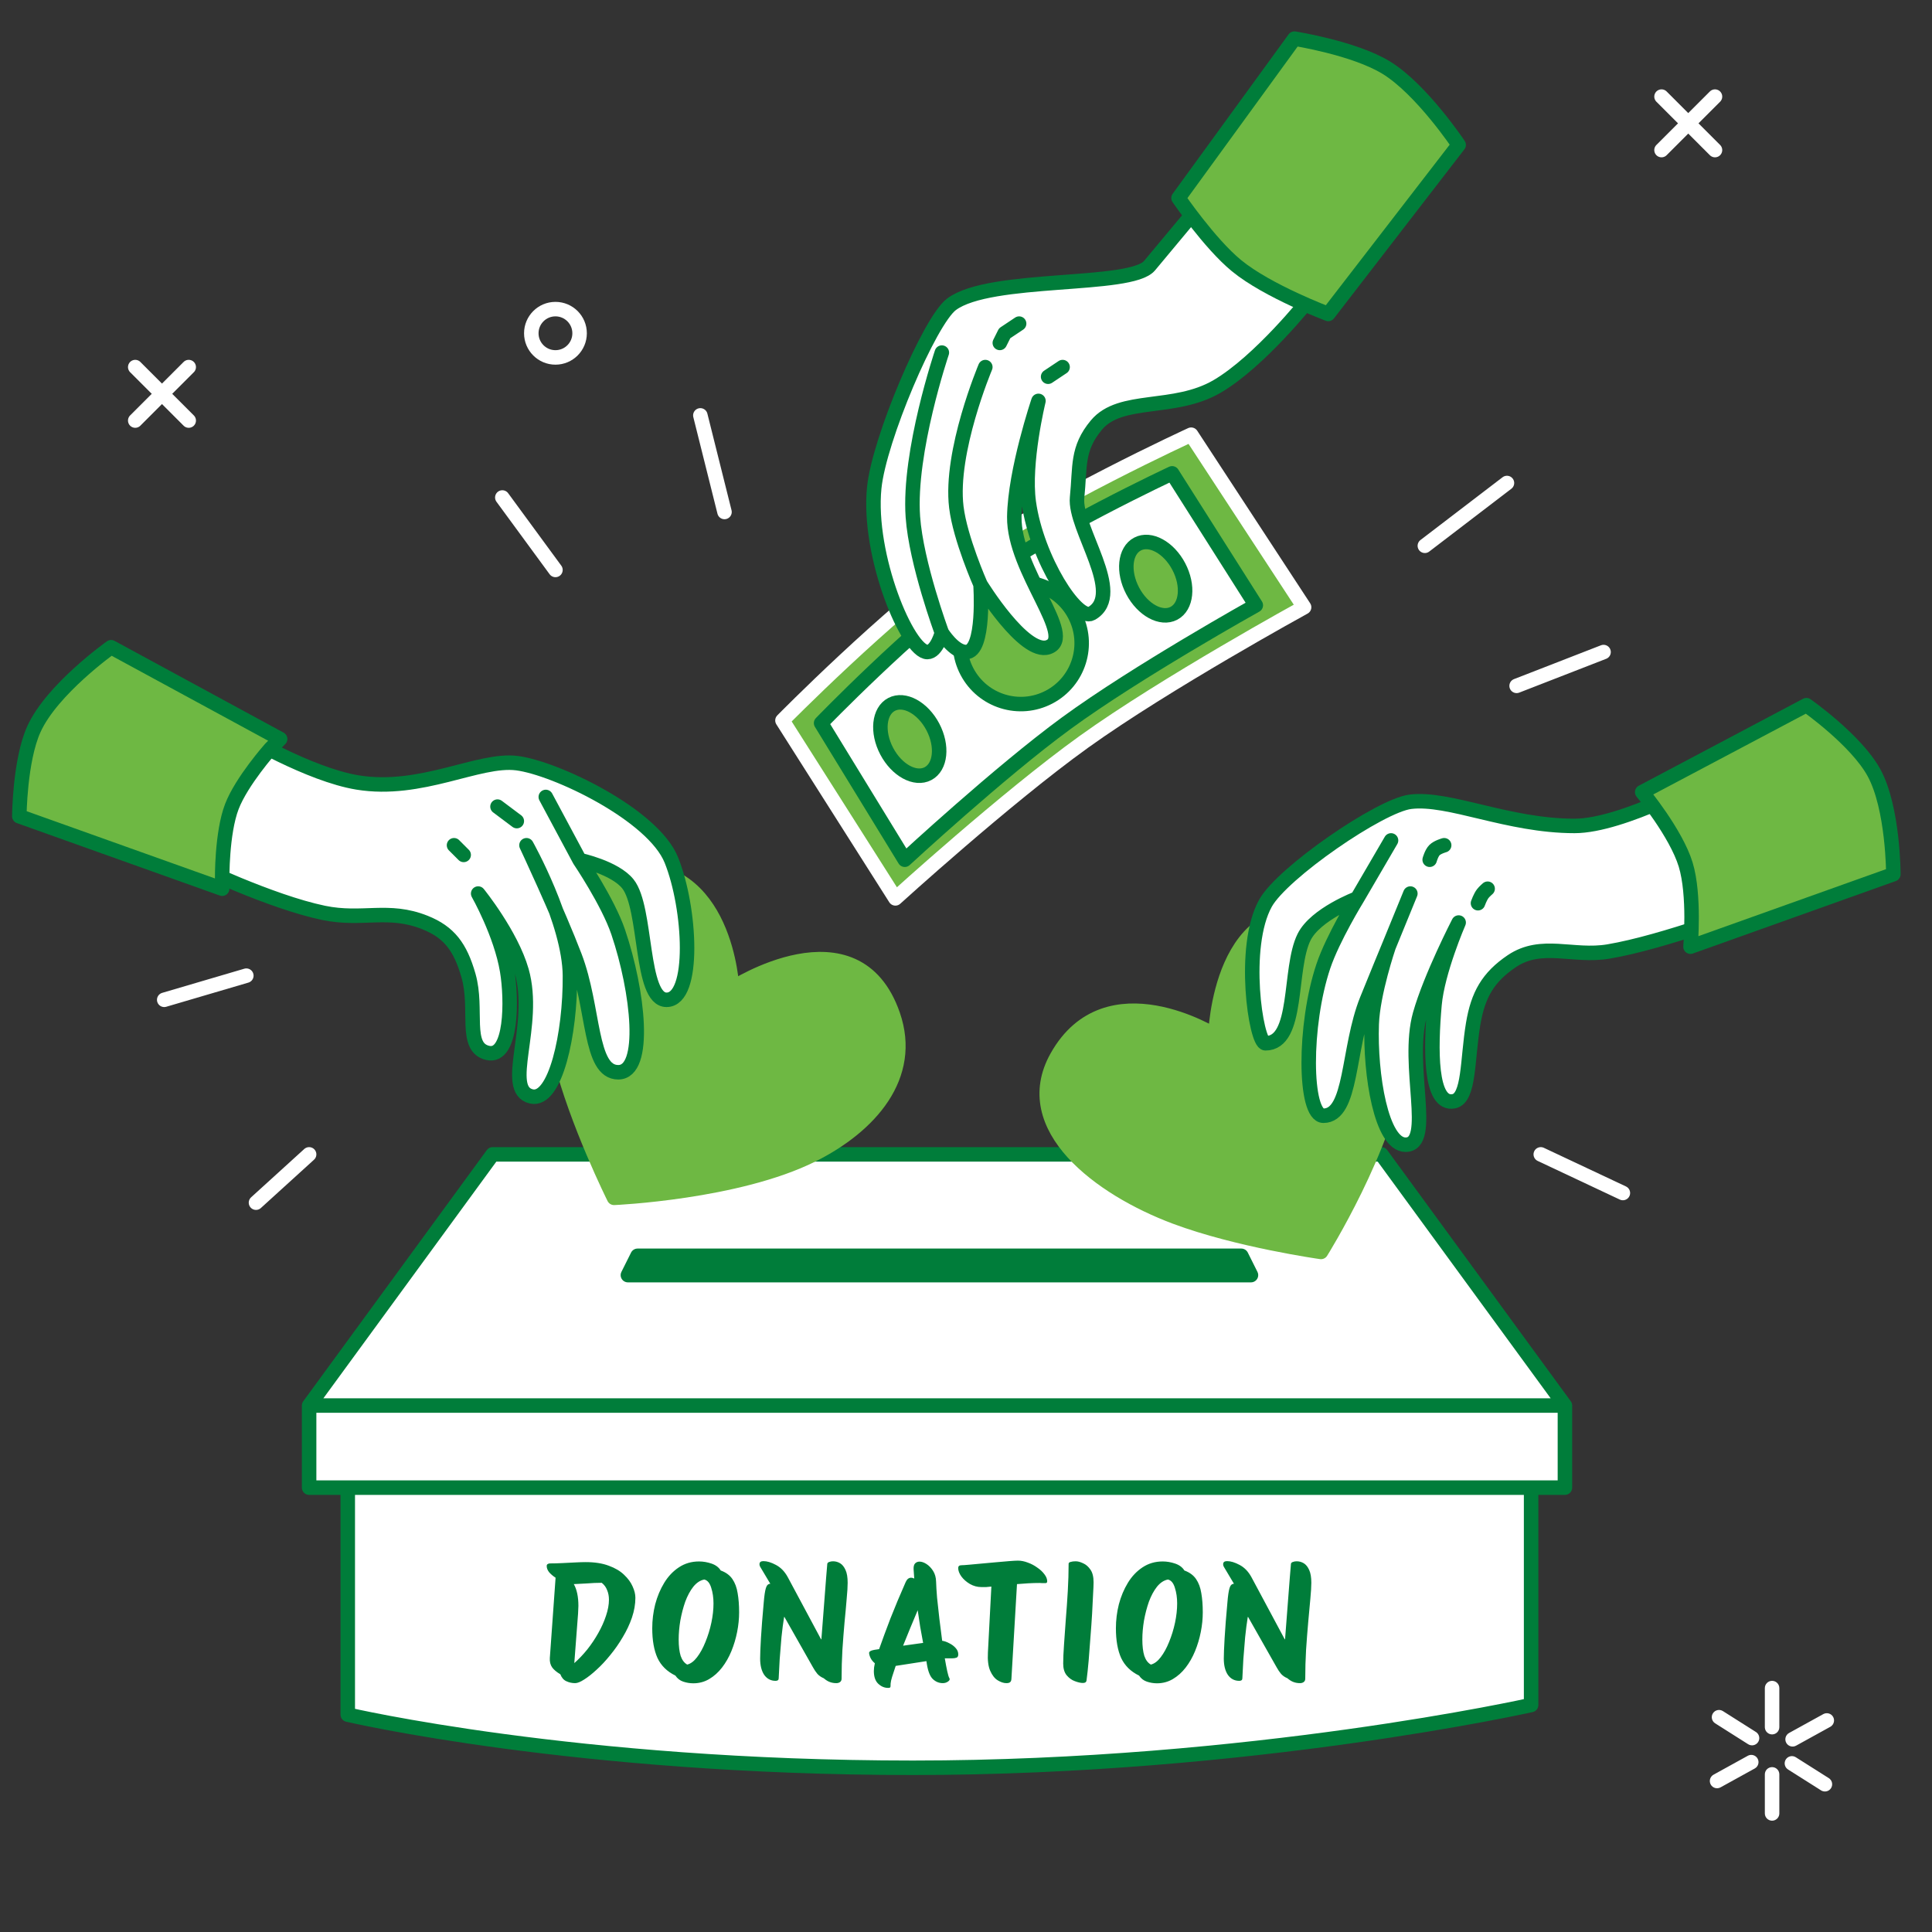 <svg width="200" height="200" viewBox="0 0 200 200" fill="none" xmlns="http://www.w3.org/2000/svg">
<rect x="0" y="0" width="200" height="200" fill="#333333" stroke="none"/>
<path d="M32 145.5L51 119.5H143L162 145.5V154H158.5V176.5C158.5 176.5 129.5 183 94.5 183C59.5 183 36 177.5 36 177.5V154H32V145.5Z" fill="white"/>
<path d="M32 145.5L51 119.5H143L162 145.5M32 145.5H162M32 145.5V154H36M162 145.5V154H158.5M36 154V177.5C36 177.5 59.5 183 94.5 183C129.5 183 158.5 176.5 158.5 176.5V154M36 154H158.5" stroke="#007D3A" stroke-width="1.5" stroke-linecap="round" stroke-linejoin="round"/>
<path d="M129.5 132H65L66 130H128.5L129.5 132Z" fill="#007D3A" stroke="#007D3A" stroke-width="1.5" stroke-linecap="round" stroke-linejoin="round"/>
<path d="M123.309 45L135 62.861C135 62.861 120.662 70.718 112.175 76.814C104.143 82.584 92.691 93 92.691 93L81 74.581C81 74.581 91.876 63.54 99.928 57.837C108.431 51.815 123.309 45 123.309 45Z" fill="#6EB843" stroke="white" stroke-width="1.5" stroke-linecap="round" stroke-linejoin="round"/>
<path d="M121.337 49L130 62.658C130 62.658 117.686 69.525 110.397 74.854C103.498 79.897 93.663 89 93.663 89L85 74.854C85 74.854 94.341 65.203 101.256 60.219C108.559 54.956 121.337 49 121.337 49Z" fill="white" stroke="#007D3A" stroke-width="1.5" stroke-linecap="round" stroke-linejoin="round"/>
<ellipse cx="119.639" cy="59.904" rx="2.699" ry="4.049" transform="rotate(-27.74 119.639 59.904)" fill="#6EB843" stroke="#007D3A" stroke-width="1.5" stroke-linecap="round" stroke-linejoin="round"/>
<ellipse cx="94.18" cy="76.504" rx="2.699" ry="4.049" transform="rotate(-27.74 94.18 76.504)" fill="#6EB843" stroke="#007D3A" stroke-width="1.5" stroke-linecap="round" stroke-linejoin="round"/>
<circle cx="105.674" cy="66.585" r="6.3" transform="rotate(-27.74 105.674 66.585)" fill="#6EB843" stroke="#007D3A" stroke-width="1.5" stroke-linecap="round" stroke-linejoin="round"/>
<path d="M84.114 119.548C76.34 123.443 63.568 124 63.568 124C63.568 124 59.681 116.208 58.015 109.53C55.999 101.449 56.402 90.818 64.679 90.052C75.229 89.075 75.784 102.295 75.784 102.295C75.784 102.295 88.605 93.947 92.443 105.078C94.626 111.406 90.089 116.554 84.114 119.548Z" fill="#6EB843" stroke="#6EB843" stroke-width="1.5" stroke-linecap="round" stroke-linejoin="round"/>
<path d="M144.767 110.108C143.554 118.738 136.748 129.6 136.748 129.6C136.748 129.6 128.118 128.387 121.668 125.972C113.863 123.05 105.333 116.683 109.41 109.414C114.607 100.148 125.815 107.193 125.815 107.193C125.815 107.193 126.23 91.869 137.584 95.017C144.038 96.807 145.699 103.474 144.767 110.108Z" fill="#6EB843" stroke="#6EB843" stroke-width="1.5" stroke-linecap="round" stroke-linejoin="round"/>
<path d="M163 85.5C168 85.5 177 80.5 177 80.5L182 85.5L181.5 94C181.5 94 172.226 97.542 166.5 98.5C162.836 99.113 159.58 97.423 156.5 99.5C154.029 101.167 153 103 152.5 106C151.877 109.74 152.117 113.677 150.5 114C148 114.5 148.096 108.54 148.5 104C148.807 100.554 151 95.5 151 95.5C151 95.5 148.095 101.126 147 105C145.505 110.291 148.5 118.5 145.5 118.5C143 118.5 141.814 111.254 142 106C142.114 102.804 143.75 98 143.75 98C143.75 98 142.365 101.347 141.5 103.5C139.473 108.547 140 115.5 137 115.5C135 115.5 134.94 106.108 137 100C137.977 97.104 140.5 93 140.5 93C140.5 93 136.188 94.624 135 97C133.362 100.277 134.5 108 131 108C130 108 128.5 98 131 93.5C132.751 90.348 142.862 83.392 146 83C150 82.5 156.066 85.5 163 85.5Z" fill="white"/>
<path d="M140.5 93C140.5 93 136.188 94.624 135 97C133.362 100.277 134.5 108 131 108C130 108 128.5 98 131 93.5C132.751 90.348 142.862 83.392 146 83C150 82.5 156.066 85.5 163 85.5C168 85.5 177 80.5 177 80.5L182 85.5L181.5 94C181.5 94 172.226 97.542 166.5 98.5C162.836 99.113 159.58 97.423 156.5 99.5C154.029 101.167 153 103 152.5 106C151.877 109.74 152.117 113.677 150.5 114C148 114.5 148.096 108.54 148.5 104C148.807 100.554 151 95.5 151 95.5C151 95.5 148.095 101.126 147 105C145.505 110.291 148.5 118.5 145.5 118.5C143 118.5 141.814 111.254 142 106C142.114 102.804 143.75 98 143.75 98M140.5 93L144 87M140.5 93C140.5 93 137.977 97.104 137 100C134.94 106.108 135 115.5 137 115.5C140 115.5 139.473 108.547 141.5 103.5C142.365 101.347 143.75 98 143.75 98M146 92.5L143.75 98" stroke="#007D3A" stroke-width="1.5" stroke-linecap="round" stroke-linejoin="round"/>
<path d="M148 89C148 89 148.191 88.309 148.5 88C148.809 87.691 149.5 87.5 149.5 87.5" stroke="#007D3A" stroke-width="1.5" stroke-linecap="round" stroke-linejoin="round"/>
<path d="M153 93.5C153 93.5 153.232 92.845 153.5 92.5C153.67 92.282 154 92 154 92" stroke="#007D3A" stroke-width="1.5" stroke-linecap="round" stroke-linejoin="round"/>
<path d="M119 27.5L124 21.5C124 21.5 126.627 25.583 129 27.5C131.243 29.312 135.5 31 135.5 31C135.5 31 130.423 37.41 126 40C121.538 42.612 116 41 113.5 44C111.438 46.474 111.831 48.297 111.5 51.5C111.168 54.703 116.5 61.493 113 63.5C111.5 64.36 107.319 57.882 106.5 52C105.931 47.92 107.5 41.5 107.5 41.5C107.5 41.5 105.065 48.714 105 53.5C104.924 59.091 111.5 66 108.5 67C106 67.833 101.5 60.5 101.5 60.5C101.5 60.5 102 67.5 100 67.5C98.75 67.5 97.5 65.5 97.5 65.5C97.5 65.5 96.976 67.5 96 67.5C94 67.5 89.792 57.572 90.5 50.5C91 45.5 96.237 33.197 98.5 31.5C102.5 28.5 117.047 29.843 119 27.5Z" fill="white"/>
<path d="M97.5 65.5C97.5 65.5 96.976 67.5 96 67.5C94 67.5 89.792 57.572 90.5 50.5C91 45.5 96.237 33.197 98.5 31.5C102.5 28.5 117.047 29.843 119 27.5C120.952 25.157 122.047 23.843 124 21.5C124 21.5 126.627 25.583 129 27.5C131.243 29.312 135.5 31 135.5 31C135.5 31 130.423 37.41 126 40C121.538 42.612 116 41 113.5 44C111.438 46.474 111.831 48.297 111.5 51.5C111.168 54.703 116.5 61.493 113 63.5C111.5 64.36 107.319 57.882 106.5 52C105.931 47.92 107.5 41.5 107.5 41.5C107.5 41.5 105.065 48.714 105 53.5C104.924 59.091 111.5 66 108.5 67C106 67.833 101.5 60.5 101.5 60.5M97.5 65.5C97.5 65.5 94.839 58.319 94.5 53.5C94.026 46.775 97.5 36.5 97.5 36.5M97.5 65.5C97.5 65.5 98.75 67.5 100 67.5C102 67.5 101.5 60.5 101.5 60.5M101.5 60.5C101.5 60.5 99.395 55.749 99 52.5C98.301 46.76 102 38 102 38" stroke="#007D3A" stroke-width="1.5" stroke-linecap="round" stroke-linejoin="round"/>
<path d="M103.5 35.5L104 34.5L105.5 33.5" stroke="#007D3A" stroke-width="1.5" stroke-linecap="round" stroke-linejoin="round"/>
<path d="M108.5 39L110 38" stroke="#007D3A" stroke-width="1.5" stroke-linecap="round" stroke-linejoin="round"/>
<path d="M33.5 94.5C27.995 93.357 20 89.5 20 89.5C20 89.5 19.943 84.759 21 82C22.008 79.37 25 76 25 76C25 76 31.99 80.177 37 81C43.622 82.088 49.531 78.504 53.5 79C57.5 79.5 67.608 84.334 69.5 89.033C71.5 94 72 103.5 69 103.5C66.249 103.5 67 94 65 91.5C63.64 89.8 60 89.033 60 89.033C60 89.033 62.939 93.367 64 96.5C66.066 102.603 67 111 64 111C61 111 61.547 104.366 59.5 99C58.951 97.561 58.253 95.89 57.554 94.275C58.346 96.489 58.984 98.913 59 101C59.045 106.99 57.5 114.092 55 113.5C52 112.79 55.609 106.132 54 100.5C52.92 96.722 49.5 92.5 49.5 92.5C49.5 92.5 51.86 96.662 52.5 100.5C53 103.5 53 109.563 50.5 109C48 108.437 49.5 104.5 48.5 101C47.652 98.031 46.5 96.5 44 95.5C40.176 93.97 37.533 95.337 33.5 94.5Z" fill="white"/>
<path d="M20 89.5C20 89.5 27.995 93.357 33.5 94.5C37.533 95.337 40.176 93.97 44 95.5C46.5 96.5 47.652 98.031 48.5 101C49.5 104.5 48 108.437 50.5 109C53 109.563 53 103.5 52.5 100.5C51.86 96.662 49.5 92.5 49.5 92.5C49.5 92.5 52.92 96.722 54 100.5C55.609 106.132 52 112.79 55 113.5C57.5 114.092 59.045 106.99 59 101C58.958 95.443 54.5 87.5 54.5 87.5C54.5 87.5 57.754 94.425 59.5 99C61.547 104.366 61 111 64 111C67 111 66.066 102.603 64 96.5C62.939 93.367 60 89.033 60 89.033M20 89.5C20 89.5 19.943 84.759 21 82C22.008 79.37 25 76 25 76M20 89.5V90.5M56.5 82.5L60 89.033M60 89.033C60 89.033 63.64 89.8 65 91.5C67 94 66.249 103.5 69 103.5C72 103.5 71.5 94 69.5 89.033C67.608 84.334 57.5 79.5 53.5 79C49.531 78.504 43.622 82.088 37 81C31.99 80.177 25 76 25 76M25 76L26 75" stroke="#007D3A" stroke-width="1.5" stroke-linecap="round" stroke-linejoin="round"/>
<path d="M47 87.5L48 88.5M51.5 83.5L53.5 85" stroke="#007D3A" stroke-width="1.5" stroke-linecap="round" stroke-linejoin="round"/>
<path d="M147.5 56.5L156 50M159.5 119.5L168 123.5M72.5 43L75 53M52 51.5L57.5 59M17 103.5L25.5 101M26.5 124.5L32 119.5M157 71L166 67.5" stroke="white" stroke-width="1.5" stroke-linecap="round" stroke-linejoin="round"/>
<path d="M170 82L187 73C187 73 192.151 76.605 194 80C195.996 83.666 196 90.5 196 90.5L175 98C175 98 175.471 92.68 174.5 89.5C173.503 86.233 170 82 170 82Z" fill="#6EB843" stroke="#007D3A" stroke-width="1.5" stroke-linecap="round" stroke-linejoin="round"/>
<path d="M122 20.5L134 4C134 4 140.182 4.969 143.5 7C147.153 9.236 151 15 151 15L137.5 32.5C137.5 32.5 131.239 30.162 128 27.5C125.218 25.214 122 20.5 122 20.5Z" fill="#6EB843" stroke="#007D3A" stroke-width="1.5" stroke-linecap="round" stroke-linejoin="round"/>
<path d="M24 83.5C25.007 80.87 28 77.5 28 77.5L29 76.5L11.5 67C11.5 67 5.371 71.343 3.5 75.5C2.038 78.749 2 84.5 2 84.5L23 92V91C23 91 22.943 86.259 24 83.5Z" fill="#6EB843" stroke="#007D3A" stroke-width="1.5" stroke-linecap="round" stroke-linejoin="round"/>
<path d="M59.536 174.238C59.207 174.238 58.901 174.17 58.618 174.034C58.346 173.909 58.142 173.671 58.006 173.32C57.621 173.093 57.337 172.855 57.156 172.606C56.975 172.345 56.895 172.022 56.918 171.637L57.513 163.324C57.252 163.154 57.031 162.967 56.85 162.763C56.68 162.548 56.595 162.332 56.595 162.117C56.595 162.015 56.629 161.947 56.697 161.913C56.765 161.868 56.839 161.845 56.918 161.845C57.292 161.845 57.717 161.834 58.193 161.811C58.669 161.788 59.122 161.766 59.553 161.743C59.995 161.72 60.352 161.709 60.624 161.709C61.565 161.709 62.364 161.834 63.021 162.083C63.678 162.321 64.205 162.633 64.602 163.018C65.01 163.403 65.305 163.806 65.486 164.225C65.679 164.644 65.775 165.035 65.775 165.398C65.775 166.067 65.656 166.752 65.418 167.455C65.18 168.146 64.863 168.821 64.466 169.478C64.081 170.135 63.65 170.753 63.174 171.331C62.709 171.909 62.239 172.413 61.763 172.844C61.298 173.275 60.868 173.615 60.471 173.864C60.086 174.113 59.774 174.238 59.536 174.238ZM59.842 167.03L59.451 172.164C59.916 171.756 60.363 171.286 60.794 170.753C61.225 170.209 61.604 169.642 61.933 169.053C62.273 168.452 62.539 167.857 62.732 167.268C62.936 166.667 63.038 166.112 63.038 165.602C63.038 165.239 62.976 164.911 62.851 164.616C62.738 164.31 62.551 164.055 62.29 163.851C61.791 163.851 61.264 163.874 60.709 163.919C60.154 163.953 59.717 163.976 59.4 163.987C59.717 164.542 59.876 165.296 59.876 166.248C59.876 166.373 59.87 166.503 59.859 166.639C59.859 166.764 59.853 166.894 59.842 167.03ZM71.77 174.255C71.419 174.255 71.073 174.198 70.733 174.085C70.393 173.972 70.121 173.762 69.917 173.456C69.056 173.037 68.438 172.43 68.064 171.637C67.702 170.832 67.52 169.807 67.52 168.56C67.52 167.721 67.622 166.894 67.826 166.078C68.042 165.262 68.353 164.52 68.761 163.851C69.169 163.182 69.674 162.65 70.274 162.253C70.886 161.845 71.583 161.641 72.365 161.641C72.796 161.641 73.227 161.715 73.657 161.862C74.088 162.009 74.405 162.247 74.609 162.576C75.142 162.769 75.544 163.063 75.816 163.46C76.088 163.857 76.27 164.344 76.36 164.922C76.462 165.5 76.513 166.163 76.513 166.911C76.513 167.568 76.445 168.243 76.309 168.934C76.173 169.625 75.975 170.288 75.714 170.923C75.454 171.558 75.131 172.124 74.745 172.623C74.36 173.122 73.918 173.518 73.419 173.813C72.921 174.108 72.371 174.255 71.77 174.255ZM71.141 172.317C71.504 172.226 71.844 171.971 72.161 171.552C72.49 171.121 72.779 170.594 73.028 169.971C73.289 169.336 73.493 168.673 73.64 167.982C73.788 167.279 73.861 166.616 73.861 165.993C73.861 165.392 73.782 164.848 73.623 164.361C73.476 163.874 73.238 163.59 72.909 163.511C72.49 163.59 72.11 163.84 71.77 164.259C71.442 164.678 71.164 165.194 70.937 165.806C70.722 166.418 70.552 167.07 70.427 167.761C70.314 168.441 70.257 169.093 70.257 169.716C70.257 170.407 70.325 170.974 70.461 171.416C70.609 171.847 70.835 172.147 71.141 172.317ZM86.576 174.238C86.327 174.238 86.1 174.198 85.897 174.119C85.704 174.051 85.494 173.921 85.267 173.728C85.018 173.626 84.803 173.479 84.621 173.286C84.451 173.082 84.299 172.855 84.162 172.606L81.204 167.387H81.171C81.069 168.01 80.978 168.707 80.898 169.478C80.831 170.249 80.768 171.014 80.712 171.773C80.666 172.521 80.632 173.178 80.609 173.745C80.609 173.915 80.502 174 80.287 174C79.799 174 79.408 173.796 79.114 173.388C78.83 172.969 78.689 172.402 78.689 171.688C78.689 171.269 78.717 170.566 78.773 169.58C78.83 168.594 78.927 167.364 79.062 165.891C79.119 165.188 79.193 164.69 79.284 164.395C79.374 164.1 79.527 163.953 79.743 163.953L78.689 162.185C78.643 162.106 78.621 162.021 78.621 161.93C78.621 161.715 78.757 161.607 79.028 161.607C79.403 161.607 79.833 161.737 80.32 161.998C80.819 162.259 81.227 162.678 81.544 163.256L84.996 169.699H85.029C85.086 168.985 85.143 168.248 85.2 167.489C85.256 166.73 85.313 165.993 85.37 165.279C85.426 164.554 85.477 163.896 85.522 163.307C85.568 162.718 85.608 162.242 85.641 161.879C85.664 161.788 85.732 161.726 85.846 161.692C85.959 161.647 86.089 161.624 86.237 161.624C86.497 161.624 86.741 161.692 86.968 161.828C87.194 161.964 87.381 162.196 87.528 162.525C87.676 162.842 87.749 163.284 87.749 163.851C87.749 164.248 87.716 164.803 87.647 165.517C87.591 166.22 87.517 167.024 87.427 167.931C87.347 168.826 87.273 169.778 87.206 170.787C87.149 171.784 87.121 172.782 87.121 173.779C87.121 173.926 87.07 174.04 86.968 174.119C86.865 174.198 86.735 174.238 86.576 174.238ZM91.94 174.731C91.555 174.731 91.209 174.584 90.903 174.289C90.609 174.006 90.461 173.569 90.461 172.98C90.461 172.742 90.495 172.476 90.563 172.181C90.371 172.022 90.223 171.841 90.121 171.637C90.019 171.422 89.968 171.24 89.968 171.093C89.98 171.002 90.059 170.929 90.206 170.872C90.365 170.815 90.631 170.764 91.005 170.719C91.345 169.756 91.736 168.696 92.178 167.54C92.632 166.384 93.159 165.126 93.759 163.766C93.895 163.471 94.082 163.324 94.32 163.324C94.422 163.324 94.53 163.352 94.643 163.409C94.621 163.08 94.598 162.757 94.575 162.44C94.564 162.168 94.615 161.97 94.728 161.845C94.853 161.72 95.006 161.658 95.187 161.658C95.414 161.658 95.658 161.743 95.918 161.913C96.179 162.083 96.406 162.321 96.598 162.627C96.791 162.933 96.893 163.301 96.904 163.732C96.916 164.163 96.95 164.718 97.006 165.398C97.074 166.067 97.154 166.792 97.244 167.574C97.335 168.345 97.431 169.104 97.533 169.852C97.771 169.886 98.015 169.971 98.264 170.107C98.525 170.232 98.746 170.396 98.927 170.6C99.109 170.793 99.199 171.014 99.199 171.263C99.199 171.444 99.137 171.558 99.012 171.603C98.888 171.648 98.729 171.671 98.536 171.671H98.128C98.072 171.671 98.015 171.671 97.958 171.671C97.913 171.671 97.862 171.671 97.805 171.671C97.896 172.204 97.981 172.651 98.06 173.014C98.14 173.377 98.213 173.615 98.281 173.728C98.349 173.841 98.304 173.955 98.145 174.068C97.987 174.181 97.805 174.238 97.601 174.238C97.216 174.238 96.876 174.102 96.581 173.83C96.287 173.558 96.077 173.042 95.952 172.283C95.93 172.181 95.913 172.073 95.901 171.96L92.722 172.453C92.598 172.838 92.473 173.218 92.348 173.592C92.258 173.887 92.207 174.119 92.195 174.289C92.195 174.459 92.19 174.572 92.178 174.629C92.167 174.697 92.088 174.731 91.94 174.731ZM95 166.69C94.728 167.325 94.468 167.948 94.218 168.56C93.969 169.172 93.725 169.773 93.487 170.362L95.561 170.073C95.459 169.506 95.357 168.945 95.255 168.39C95.165 167.835 95.08 167.268 95 166.69ZM104.173 174.238C103.901 174.238 103.607 174.142 103.289 173.949C102.972 173.756 102.711 173.428 102.507 172.963C102.303 172.498 102.224 171.864 102.269 171.059L102.626 164.242C102.445 164.265 102.264 164.282 102.082 164.293C101.912 164.293 101.748 164.293 101.589 164.293C101.17 164.293 100.773 164.185 100.399 163.97C100.037 163.755 99.742 163.494 99.515 163.188C99.3 162.882 99.192 162.593 99.192 162.321C99.192 162.128 99.306 162.032 99.532 162.032C99.668 162.032 99.923 162.015 100.297 161.981C100.671 161.947 101.102 161.907 101.589 161.862C102.088 161.817 102.587 161.771 103.085 161.726C103.595 161.681 104.054 161.641 104.462 161.607C104.882 161.573 105.188 161.556 105.38 161.556C105.709 161.556 106.049 161.624 106.4 161.76C106.752 161.885 107.075 162.055 107.369 162.27C107.675 162.474 107.925 162.706 108.117 162.967C108.31 163.216 108.406 163.46 108.406 163.698C108.406 163.823 108.344 163.885 108.219 163.885C108.106 163.885 108.004 163.885 107.913 163.885C107.823 163.874 107.726 163.868 107.624 163.868C107.239 163.868 106.848 163.879 106.451 163.902C106.055 163.925 105.664 163.953 105.278 163.987L104.7 173.813C104.689 173.972 104.644 174.079 104.564 174.136C104.496 174.204 104.366 174.238 104.173 174.238ZM112.102 174.221C111.875 174.221 111.597 174.159 111.269 174.034C110.951 173.921 110.668 173.717 110.419 173.422C110.181 173.127 110.062 172.725 110.062 172.215C110.062 171.694 110.09 171.036 110.147 170.243C110.203 169.438 110.266 168.56 110.334 167.608C110.413 166.656 110.481 165.687 110.538 164.701C110.594 163.715 110.623 162.774 110.623 161.879C110.623 161.788 110.691 161.726 110.827 161.692C110.963 161.647 111.138 161.624 111.354 161.624C111.58 161.624 111.835 161.692 112.119 161.828C112.413 161.953 112.668 162.174 112.884 162.491C113.099 162.797 113.207 163.233 113.207 163.8C113.207 164.038 113.19 164.446 113.156 165.024C113.133 165.602 113.099 166.276 113.054 167.047C113.008 167.818 112.952 168.622 112.884 169.461C112.827 170.3 112.765 171.116 112.697 171.909C112.629 172.691 112.555 173.377 112.476 173.966C112.453 174.136 112.328 174.221 112.102 174.221ZM119.768 174.255C119.417 174.255 119.071 174.198 118.731 174.085C118.391 173.972 118.119 173.762 117.915 173.456C117.054 173.037 116.436 172.43 116.062 171.637C115.7 170.832 115.518 169.807 115.518 168.56C115.518 167.721 115.62 166.894 115.824 166.078C116.04 165.262 116.351 164.52 116.759 163.851C117.167 163.182 117.672 162.65 118.272 162.253C118.884 161.845 119.581 161.641 120.363 161.641C120.794 161.641 121.225 161.715 121.655 161.862C122.086 162.009 122.403 162.247 122.607 162.576C123.14 162.769 123.542 163.063 123.814 163.46C124.086 163.857 124.268 164.344 124.358 164.922C124.46 165.5 124.511 166.163 124.511 166.911C124.511 167.568 124.443 168.243 124.307 168.934C124.171 169.625 123.973 170.288 123.712 170.923C123.452 171.558 123.129 172.124 122.743 172.623C122.358 173.122 121.916 173.518 121.417 173.813C120.919 174.108 120.369 174.255 119.768 174.255ZM119.139 172.317C119.502 172.226 119.842 171.971 120.159 171.552C120.488 171.121 120.777 170.594 121.026 169.971C121.287 169.336 121.491 168.673 121.638 167.982C121.786 167.279 121.859 166.616 121.859 165.993C121.859 165.392 121.78 164.848 121.621 164.361C121.474 163.874 121.236 163.59 120.907 163.511C120.488 163.59 120.108 163.84 119.768 164.259C119.44 164.678 119.162 165.194 118.935 165.806C118.72 166.418 118.55 167.07 118.425 167.761C118.312 168.441 118.255 169.093 118.255 169.716C118.255 170.407 118.323 170.974 118.459 171.416C118.607 171.847 118.833 172.147 119.139 172.317ZM134.575 174.238C134.325 174.238 134.099 174.198 133.895 174.119C133.702 174.051 133.492 173.921 133.266 173.728C133.016 173.626 132.801 173.479 132.62 173.286C132.45 173.082 132.297 172.855 132.161 172.606L129.203 167.387H129.169C129.067 168.01 128.976 168.707 128.897 169.478C128.829 170.249 128.766 171.014 128.71 171.773C128.664 172.521 128.63 173.178 128.608 173.745C128.608 173.915 128.5 174 128.285 174C127.797 174 127.406 173.796 127.112 173.388C126.828 172.969 126.687 172.402 126.687 171.688C126.687 171.269 126.715 170.566 126.772 169.58C126.828 168.594 126.925 167.364 127.061 165.891C127.117 165.188 127.191 164.69 127.282 164.395C127.372 164.1 127.525 163.953 127.741 163.953L126.687 162.185C126.641 162.106 126.619 162.021 126.619 161.93C126.619 161.715 126.755 161.607 127.027 161.607C127.401 161.607 127.831 161.737 128.319 161.998C128.817 162.259 129.225 162.678 129.543 163.256L132.994 169.699H133.028C133.084 168.985 133.141 168.248 133.198 167.489C133.254 166.73 133.311 165.993 133.368 165.279C133.424 164.554 133.475 163.896 133.521 163.307C133.566 162.718 133.606 162.242 133.64 161.879C133.662 161.788 133.73 161.726 133.844 161.692C133.957 161.647 134.087 161.624 134.235 161.624C134.495 161.624 134.739 161.692 134.966 161.828C135.192 161.964 135.379 162.196 135.527 162.525C135.674 162.842 135.748 163.284 135.748 163.851C135.748 164.248 135.714 164.803 135.646 165.517C135.589 166.22 135.515 167.024 135.425 167.931C135.345 168.826 135.272 169.778 135.204 170.787C135.147 171.784 135.119 172.782 135.119 173.779C135.119 173.926 135.068 174.04 134.966 174.119C134.864 174.198 134.733 174.238 134.575 174.238Z" fill="#007D3A"/>
<path d="M19.536 43.536L14 38" stroke="white" stroke-width="1.5" stroke-linecap="round"/>
<path d="M177.535 15.536L172 10" stroke="white" stroke-width="1.5" stroke-linecap="round"/>
<path d="M19.536 38L14 43.536" stroke="white" stroke-width="1.5" stroke-linecap="round"/>
<path d="M177.535 10L172 15.536" stroke="white" stroke-width="1.5" stroke-linecap="round"/>
<circle cx="57.5" cy="34.5" r="2.5" stroke="white" stroke-width="1.5"/>
<path d="M183.446 182.932C183.86 182.932 184.196 183.267 184.196 183.682V187.727L184.192 187.804C184.154 188.181 183.834 188.476 183.446 188.477C183.032 188.477 182.696 188.14 182.696 187.726V183.681C182.697 183.267 183.032 182.932 183.446 182.932ZM184.864 182.141C185.086 181.791 185.549 181.687 185.899 181.908L189.317 184.072C189.667 184.294 189.771 184.757 189.55 185.106C189.342 185.434 188.922 185.546 188.582 185.377L188.515 185.339L185.097 183.176C184.747 182.954 184.643 182.491 184.864 182.141ZM180.998 181.725C181.348 181.576 181.761 181.713 181.948 182.053C182.148 182.415 182.016 182.872 181.653 183.072L178.112 185.026C177.75 185.226 177.293 185.095 177.093 184.732C176.893 184.37 177.025 183.913 177.388 183.713L180.929 181.759L180.998 181.725ZM188.748 177.443C189.111 177.243 189.566 177.375 189.767 177.737C189.954 178.077 189.85 178.499 189.538 178.716L189.473 178.757L185.931 180.711C185.568 180.911 185.112 180.779 184.912 180.417C184.712 180.054 184.843 179.598 185.206 179.397L188.748 177.443ZM177.319 177.363C177.541 177.013 178.005 176.909 178.354 177.131L181.771 179.294L181.835 179.339C182.134 179.574 182.212 180.001 182.004 180.329C181.782 180.679 181.319 180.783 180.969 180.562L177.552 178.397C177.202 178.176 177.098 177.713 177.319 177.363ZM183.446 174C183.86 174 184.196 174.337 184.196 174.751V178.796C184.196 179.21 183.86 179.546 183.446 179.546C183.058 179.546 182.739 179.25 182.7 178.872L182.696 178.795V174.75C182.697 174.336 183.032 174 183.446 174Z" fill="white"/>
</svg>
